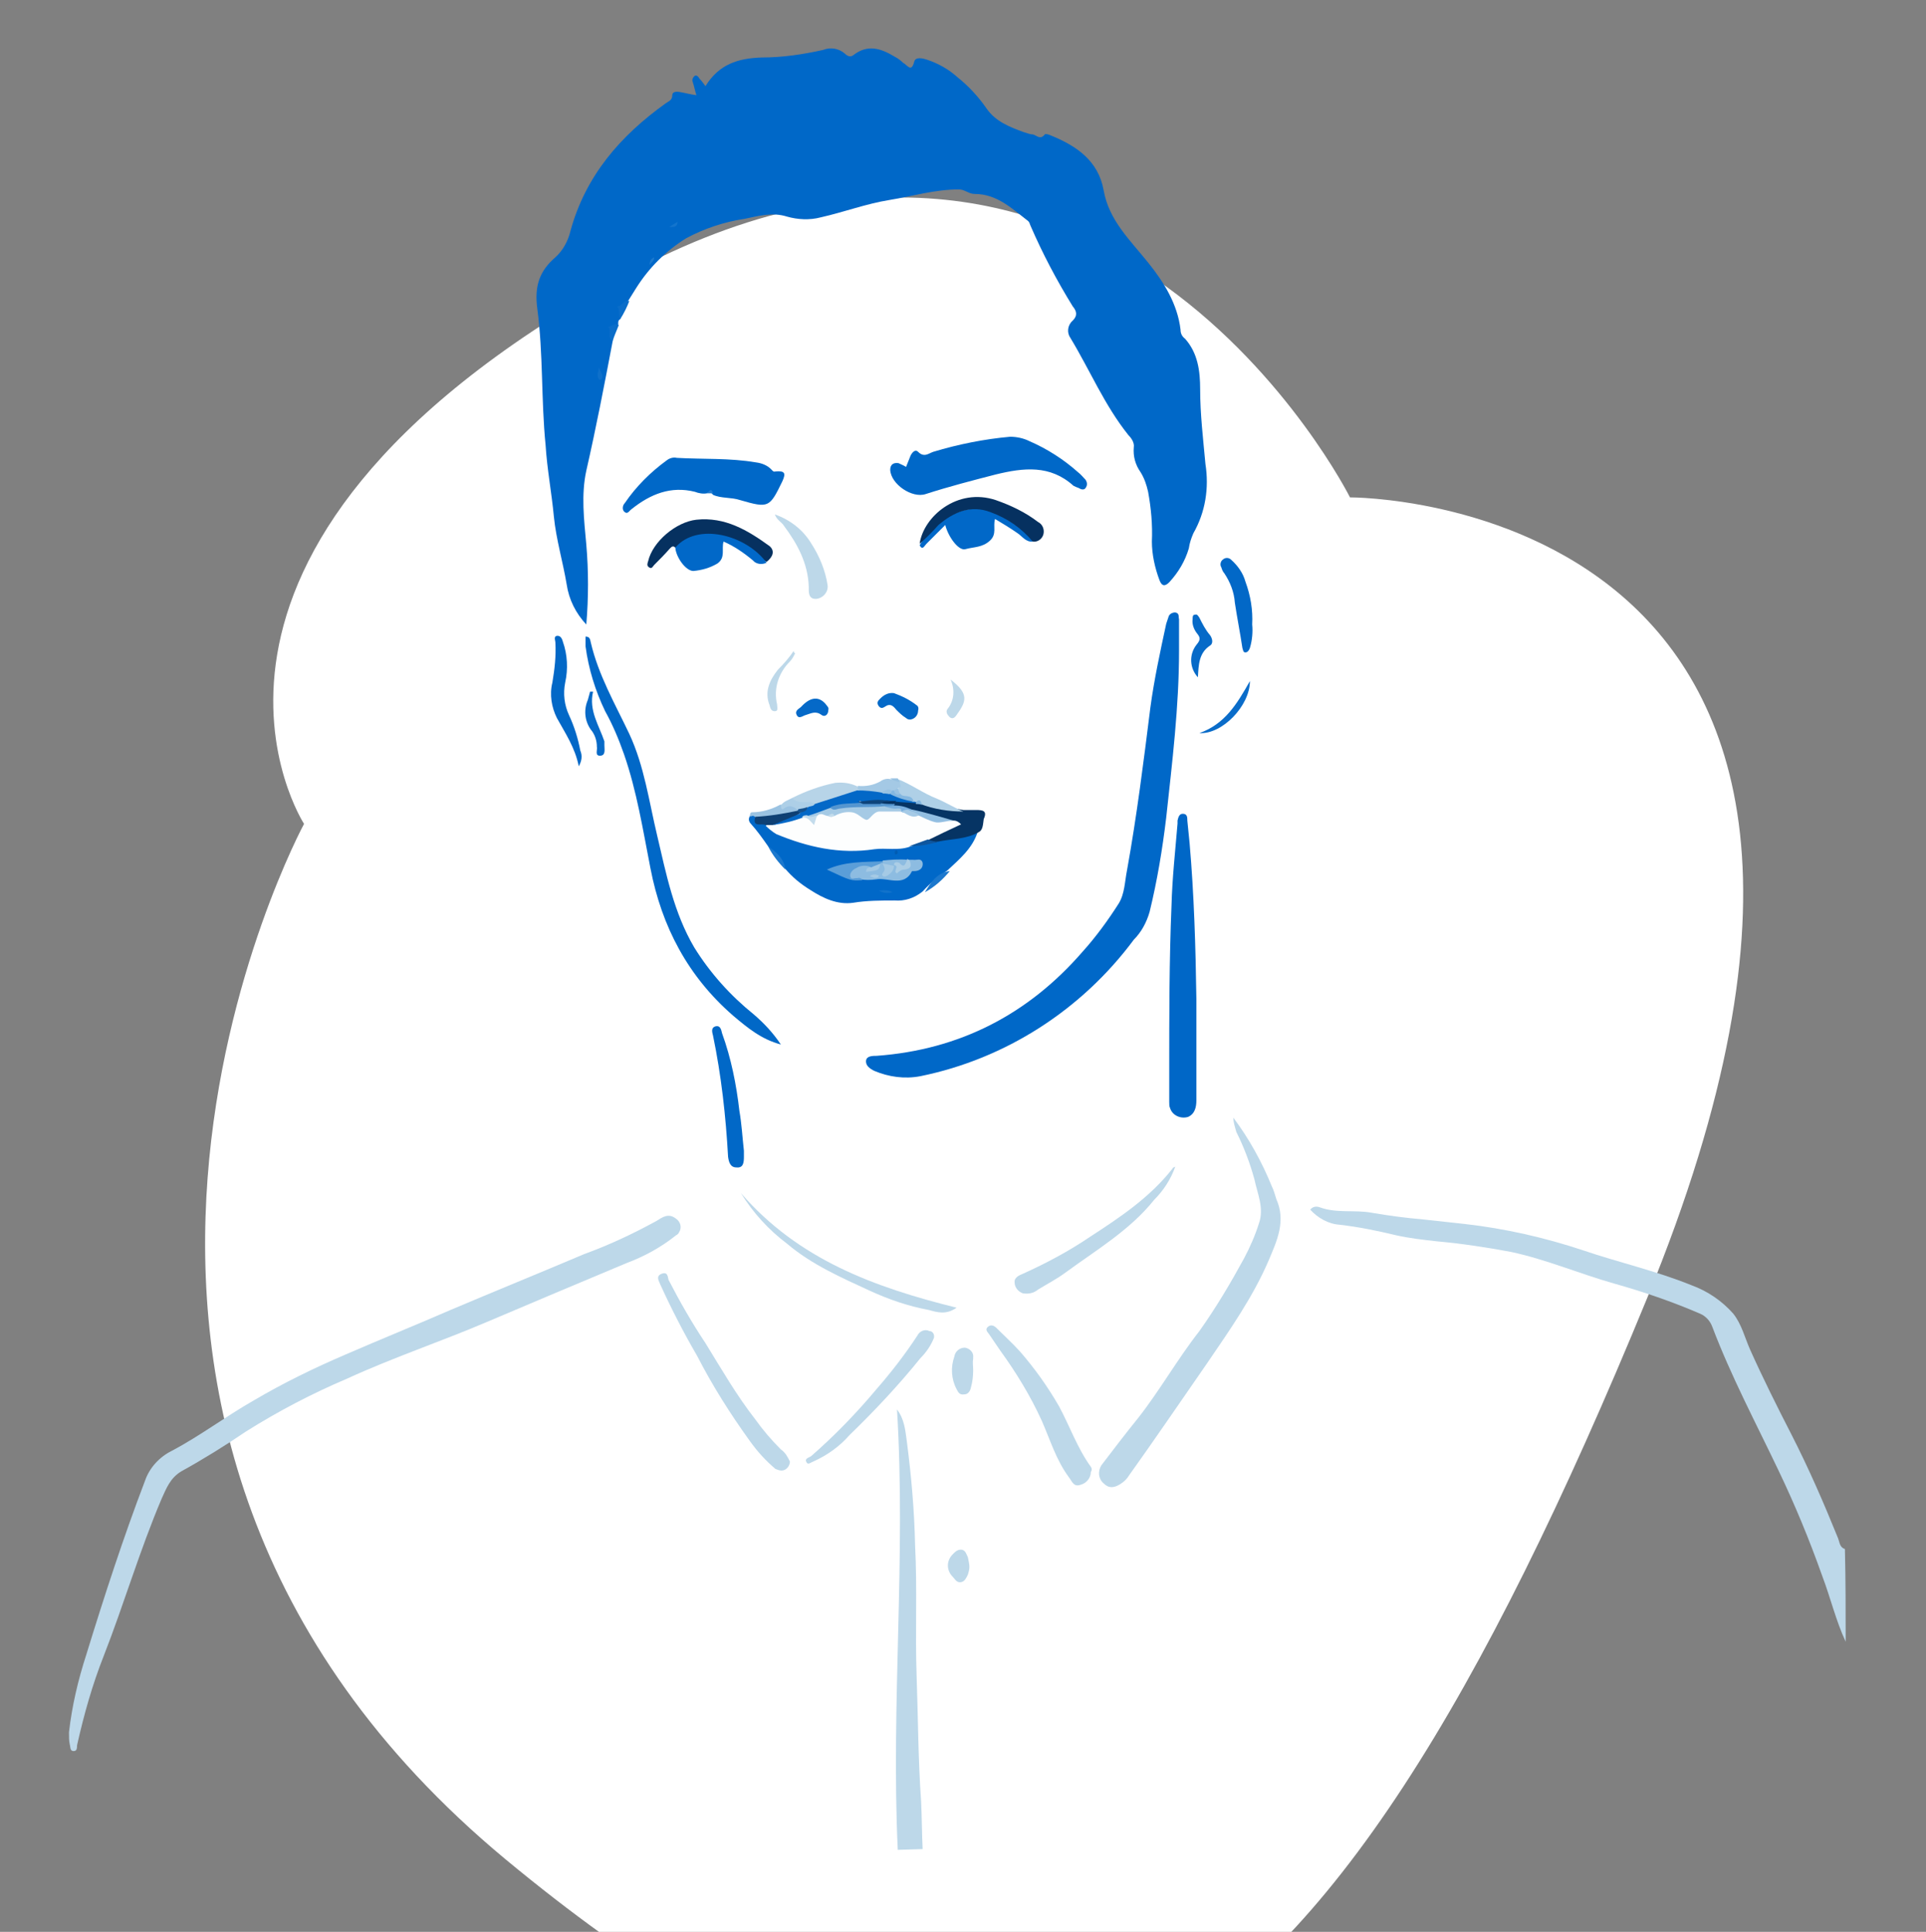 <?xml version="1.0" encoding="utf-8"?>
<!-- Generator: Adobe Illustrator 24.1.0, SVG Export Plug-In . SVG Version: 6.00 Build 0)  -->
<svg version="1.1" id="Layer_1" xmlns="http://www.w3.org/2000/svg" xmlns:xlink="http://www.w3.org/1999/xlink" x="0px" y="0px"
	 viewBox="0 0 255.4 256.2" style="enable-background:new 0 0 255.4 256.2;" xml:space="preserve">
<rect x="0" y="0" width="255.4" height="256.2" fill="#808080" stroke="none"/>
<style type="text/css">
	.st0{fill:#FFFFFF;}
	.st1{fill:#BDD8E9;}
	.st2{fill:#0068C8;}
	.st3{fill:#0067C7;}
	.st4{fill:#0168C7;}
	.st5{fill:#063160;}
	.st6{fill:#0168C8;}
	.st7{fill:#0268C7;}
	.st8{fill:#063464;}
	.st9{fill:#B7D4E8;}
	.st10{fill:#AFD0E7;}
	.st11{fill:#0469C8;}
	.st12{fill:#066AC8;}
	.st13{fill:#076AC8;}
	.st14{fill:#0569C8;}
	.st15{fill:#0A6CC9;}
	.st16{fill:#A4C9E5;}
	.st17{fill:#9BC3E2;}
	.st18{fill:#ADCFE7;}
	.st19{fill:#1C78CD;}
	.st20{fill:#0A6DC9;}
	.st21{fill:#1D79CE;}
	.st22{fill:#98C2E2;}
	.st23{fill:#227CCF;}
	.st24{fill:#0E70CA;}
	.st25{fill:#1374CD;}
	.st26{fill:#1C79CE;}
	.st27{fill:#FDFEFE;}
	.st28{fill:#8DBCE1;}
	.st29{fill:#5B9ED8;}
	.st30{fill:#0E4074;}
	.st31{fill:#ACCEE6;}
	.st32{fill:#0E569E;}
	.st33{fill:#1172CB;}
	.st34{fill:#015CB2;}
	.st35{fill:#0368C7;}
	.st36{fill:#92BEE1;}
	.st37{fill:#5596D0;}
	.st38{fill:#78AEDE;}
	.st39{fill:#053161;}
	.st40{fill:#84B7E0;}
	.st41{fill:#15528E;}
	.st42{fill:#A5CAE5;}
	.st43{fill:#A5CAE6;}
	.st44{fill:#C3DCEC;}
	.st45{fill:#0E447B;}
</style>
<g id="testimonial_img2" transform="translate(-1360.582 -207.638)">
	<path id="Path_4256" class="st0" d="M1579,379.8c43.8-106.6-39.4-106.2-39.4-106.2s-32.6-65-97.3-28.8s-41.4,72.1-41.4,72.1
		s-43,79.4,26.7,137.3C1497.5,512.1,1535.2,486.4,1579,379.8z"/>
	<g id="Young-Man-Portrait" transform="translate(1345.23 175.06)">
		<path id="Path_35705" class="st1" d="M260.1,250.3c-1.3-2.8-2-5.8-3.1-8.7c-1.7-4.8-3.6-9.4-5.8-14c-3-6.3-6.3-12.5-8.8-19.1
			c-0.3-0.8-0.9-1.4-1.6-1.7c-3.7-1.6-7.5-2.9-11.4-4c-4.6-1.3-9-3.2-13.7-4.2c-3.2-0.6-6.5-1.1-9.8-1.4c-1.8-0.2-3.6-0.4-5.4-0.8
			c-2.5-0.6-4.9-1.1-7.5-1.4c-1.5-0.1-2.9-0.9-3.9-2c0.3-0.4,0.8-0.5,1.3-0.3c2.2,0.8,4.6,0.3,6.8,0.7c2.3,0.4,4.6,0.7,6.9,0.9
			c1.8,0.2,3.7,0.4,5.5,0.6c5.3,0.6,10.6,1.8,15.7,3.5c4.7,1.6,9.6,2.7,14.3,4.6c2.2,0.8,4.1,2.1,5.6,3.8c1.1,1.4,1.5,3.1,2.2,4.7
			c1.7,3.8,3.6,7.6,5.5,11.3c2.3,4.5,4.3,9.1,6.2,13.8c0.2,0.5,0.2,1.2,0.9,1.4C260.1,242.2,260.1,246.2,260.1,250.3z"/>
		<path id="Path_35706" class="st1" d="M134.4,277.9c-0.9-19.5,1.1-38.9-0.1-58.4c1,1.3,1.1,2.8,1.3,4.2c0.6,4.6,1,9.2,1.1,13.8
			c0.3,5.8,0,11.6,0.2,17.3c0.2,5.5,0.2,11.1,0.6,16.7c0.1,2.1,0.1,4.3,0.2,6.3L134.4,277.9z"/>
		<path id="Path_35707" class="st2" d="M97.6,74.9c-0.4,0.2-0.2,0.6-0.3,0.9c-1.2,0.3-0.8,1.3-0.7,2c-1.1,5.8-2.2,11.5-3.5,17.2
			c-0.7,3.2-0.3,6.5,0,9.8c0.3,3.5,0.3,7,0,10.6c-1.4-1.5-2.3-3.3-2.6-5.3c-0.5-3-1.4-6-1.7-9c-0.3-3.2-0.9-6.3-1.1-9.5
			c-0.6-6-0.3-12.1-1.1-18.1c-0.4-3,0.3-5,2.4-6.8c1-0.9,1.7-2.2,2-3.5c2-7.3,6.6-12.6,12.6-16.9c0.4-0.3,0.9-0.4,0.9-1.1
			c0-0.5,0.6-0.5,1.1-0.4c0.6,0.1,1.3,0.3,2.1,0.4c-0.2-0.6-0.3-1.2-0.5-1.8c-0.1-0.2,0-0.5,0.2-0.7c0.3-0.3,0.6,0.1,0.7,0.3
			c0.3,0.3,0.5,0.6,0.8,1c1.8-2.9,4.3-3.7,7.5-3.8c2.7,0,5.4-0.4,8.1-1c1-0.4,2.1-0.2,2.9,0.5c0.3,0.3,0.7,0.5,1.1,0.2
			c1.9-1.5,3.7-0.9,5.5,0.2c0.4,0.2,0.8,0.5,1.1,0.8c0.6,0.3,1.1,1.4,1.5-0.2c0.2-0.6,1.1-0.4,1.7-0.2c1.5,0.5,2.9,1.3,4,2.3
			c1.5,1.2,2.8,2.6,3.9,4.2c1.2,1.7,3,2.4,4.9,3.1c0.4,0.1,0.8,0.3,1.2,0.3c0.5,0.1,1,0.8,1.6,0c0.1-0.1,0.5,0,0.7,0.1
			c3.5,1.4,6.4,3.4,7.1,7.3c0.7,4,3.5,6.6,5.9,9.6c2.1,2.6,3.9,5.5,4.3,8.9c0,0.5,0.2,0.9,0.6,1.2c1.7,1.9,2,4.3,2,6.7
			c0,3.3,0.4,6.6,0.7,9.9c0.5,3.2,0,6.4-1.6,9.2c-0.3,0.7-0.5,1.3-0.6,2c-0.5,1.7-1.4,3.2-2.6,4.5c-0.6,0.6-1,0.5-1.3-0.3
			c-0.6-1.6-1-3.4-1-5.1c0.1-2.2-0.1-4.4-0.5-6.6c-0.2-0.9-0.5-1.8-1-2.6c-0.7-1-1-2.1-0.9-3.3c0.1-0.6-0.3-1.2-0.7-1.6
			c-3.2-4-5.1-8.6-7.7-12.9c-0.5-0.7-0.4-1.7,0.3-2.3c0.7-0.7,0.5-1.3,0-1.9c-2.1-3.4-4-7-5.6-10.7c-0.1-0.2-0.1-0.4-0.3-0.6
			c-2.1-1.6-4.1-3.6-7.1-3.6c-0.8,0-1.3-0.6-2.1-0.6c-3.2,0-6.1,0.9-9.2,1.4c-3.1,0.5-6,1.6-9.1,2.3c-1.5,0.4-3.1,0.3-4.5-0.1
			c-1.9-0.6-3.7-0.1-5.6,0.3c-2.7,0.4-5.4,1.3-7.8,2.6c-2.7,1.7-4.9,3.9-6.6,6.6c-0.3,0.5-0.7,1.1-1,1.6
			C97.8,73.3,97.8,73.3,97.6,74.9z"/>
		<path id="Path_35708" class="st1" d="M24.5,262.3c0.4-3.5,1.2-6.9,2.3-10.3c2.4-7.8,4.9-15.5,7.8-23.1c0.6-1.7,1.9-3.1,3.5-3.9
			c3.8-2,7.2-4.6,10.9-6.7c3.9-2.3,8-4.3,12.2-6.1c4.6-2,9.3-3.9,13.9-5.9c5.9-2.5,11.8-4.9,17.7-7.4c3.3-1.2,6.5-2.7,9.6-4.4
			c0.8-0.5,1.6-1.1,2.6-0.3c0.6,0.4,0.8,1.2,0.4,1.8c-0.1,0.2-0.2,0.3-0.4,0.4c-2,1.6-4.2,2.8-6.6,3.7c-6.2,2.6-12.4,5.2-18.5,7.8
			c-6.1,2.6-12.4,4.7-18.5,7.5c-4.7,2-9.1,4.3-13.4,7c-2.8,1.9-5.7,3.7-8.6,5.3c-1.5,0.9-2,2.3-2.6,3.6c-2.9,6.8-5,14-7.7,20.9
			c-1.5,3.8-2.6,7.7-3.5,11.7c-0.1,0.3,0.1,0.9-0.5,0.9c-0.5,0-0.4-0.6-0.5-0.9C24.5,263.4,24.5,263,24.5,262.3z"/>
		<path id="Path_35709" class="st2" d="M171.7,118.9c0,7.4-0.9,14.7-1.7,22.1c-0.5,4.2-1.2,8.4-2.2,12.5c-0.4,1.4-1.1,2.7-2.1,3.7
			c-6.9,9.3-17,15.8-28.3,18.1c-2.1,0.4-4.2,0.1-6.1-0.7c-0.6-0.3-1.2-0.7-1.1-1.4c0.1-0.6,0.9-0.6,1.4-0.6
			c11-0.8,20.1-5.5,27.3-13.8c1.8-2,3.4-4.2,4.8-6.4c0.8-1.3,0.8-2.9,1.1-4.4c1.3-7.2,2.2-14.4,3.1-21.6c0.5-3.7,1.3-7.4,2.1-11.1
			c0.1-0.3,0.2-0.6,0.3-0.9c0.1-0.4,0.5-0.6,0.9-0.6c0.6,0.1,0.4,0.6,0.5,0.9C171.7,116.1,171.7,117.5,171.7,118.9z"/>
		<path id="Path_35710" class="st1" d="M178.9,180.8c2.1,2.8,3.8,5.9,5.1,9.1c0.3,0.6,0.4,1.1,0.6,1.7c1.3,2.9,0.1,5.5-1,8.1
			c-2.1,4.9-5.2,9.3-8.2,13.7c-3.4,4.9-6.8,9.9-10.3,14.8c-0.3,0.5-0.7,0.9-1.2,1.2c-0.8,0.5-1.5,0.6-2.2-0.1
			c-0.7-0.6-0.8-1.6-0.3-2.4c0,0,0,0,0,0c1.6-2.1,3.2-4.2,4.9-6.3c2.9-3.7,5.2-7.8,8.1-11.5c2.2-3.1,4.1-6.3,5.9-9.6
			c0.8-1.5,1.5-3.1,2-4.7c0.7-2-0.2-3.9-0.6-5.8c-0.6-2.2-1.4-4.3-2.4-6.3C179.1,182,178.9,181.4,178.9,180.8z"/>
		<path id="Path_35711" class="st2" d="M117.2,144.8c-0.7-1-1.4-2-2.3-3c-0.2-0.2-0.3-0.5-0.2-0.8c0.2-0.6,0.5-0.4,0.8-0.1
			c0.1,0.9,0.9,0.7,1.4,1c4.2,2.6,9.1,3.6,13.9,2.9c1.6-0.2,3.2,0.1,4.8-0.3c1.4-0.1,2.7-0.3,4-0.6c1.8-0.4,3.6-0.7,5.4-1
			c-0.7,2.2-2.4,3.6-4,5.1c-1.2,0.8-2.3,1.7-3.3,2.8c-1.1,0.9-2.4,1.3-3.7,1.2c-1.8,0-3.7,0-5.5,0.3c-2.1,0.3-4-0.6-5.7-1.7
			c-1.3-0.8-2.4-1.7-3.4-2.9C118.9,146.7,118.1,145.7,117.2,144.8z"/>
		<path id="Path_35712" class="st3" d="M174,165.1v13.4c0,0.9-0.2,1.8-1.1,2.2c-1,0.3-2.1-0.2-2.4-1.2c-0.1-0.2-0.1-0.5-0.1-0.8
			c0-1.4,0-2.8,0-4.2c0-7.3,0-14.6,0.3-21.8c0.1-3.7,0.5-7.3,0.8-10.9c0-0.1,0-0.3,0-0.4c0.1-0.4,0.2-0.9,0.7-0.9
			c0.6,0,0.6,0.5,0.6,0.9c0.1,1,0.2,2,0.3,3C173.7,151.3,173.9,158.2,174,165.1z"/>
		<path id="Path_35713" class="st2" d="M135.5,94.5c0.2-0.5,0.4-1,0.6-1.5c0.2-0.4,0.6-0.9,1-0.5c0.8,0.8,1.4,0.2,2,0
			c3.3-1,6.8-1.7,10.2-2c0.9,0,1.8,0.2,2.6,0.6c2.3,1,4.5,2.4,6.4,4.1c0.4,0.3,0.7,0.7,1,1c0.2,0.3,0.3,0.7,0,1.1
			c-0.2,0.3-0.6,0.2-0.9,0c-0.3-0.1-0.5-0.2-0.7-0.3c-3.1-2.8-6.6-2.4-10.3-1.5c-3.1,0.8-6.2,1.6-9.3,2.6c-1.8,0.6-4.6-1.3-4.7-3.2
			c0-0.7,0.4-1,1.1-0.9C134.9,94.2,135.2,94.3,135.5,94.5z"/>
		<path id="Path_35714" class="st4" d="M118.9,171.1c-2.6-0.7-4.4-2.2-6.3-3.8c-6-5.2-9.5-11.8-11-19.6c-1-5.1-1.8-10.2-3.5-15.1
			c-0.7-2-1.5-3.9-2.5-5.7c-1.3-2.7-2.2-5.6-2.6-8.6c0-0.4,0-0.9,0-1.3c0.6,0,0.6,0.4,0.7,0.8c1,4.3,3.2,8.1,5.1,12.1
			c2,4.3,2.6,8.9,3.7,13.5c1.2,5.1,2.2,10.2,4.9,14.8c2.1,3.4,4.8,6.4,7.9,8.9C116.7,168.3,117.9,169.6,118.9,171.1z"/>
		<path id="Path_35715" class="st2" d="M109.1,98c-0.5,0.1-1.1,0-1.6-0.2c-3.2-0.8-5.9,0.3-8.4,2.3c-0.3,0.2-0.5,0.7-0.9,0.4
			s-0.3-0.9,0-1.2c1.5-2.2,3.4-4.1,5.6-5.7c0.4-0.3,0.9-0.4,1.3-0.3c3.5,0.2,7,0,10.5,0.6c0.8,0.1,1.5,0.4,2,0.9
			c0.2,0.2,0.3,0.4,0.6,0.3c1.2-0.1,1.4,0.2,0.9,1.3c-1.7,3.5-1.8,3.6-5.6,2.5c-1.2-0.4-2.5-0.2-3.6-0.7
			C109.6,97.8,109.4,97.8,109.1,98z"/>
		<path id="Path_35716" class="st1" d="M160,227.8c0,0.8-0.6,1.5-1.4,1.7c-0.9,0.3-1.1-0.5-1.5-1c-1.7-2.3-2.5-5-3.6-7.5
			c-1.5-3.3-3.4-6.4-5.5-9.3c-0.5-0.7-1-1.5-1.5-2.2c-0.2-0.3-0.6-0.6-0.1-1c0.4-0.3,0.8-0.1,1.1,0.2c1,1,2.1,2,3.1,3.1
			c2,2.3,3.7,4.7,5.2,7.3c1.4,2.6,2.4,5.5,4.2,8C160.1,227.2,160.2,227.5,160,227.8z"/>
		<path id="Path_35717" class="st1" d="M120.1,226.4c0,0.6-0.5,1.2-1.1,1.2c-0.3,0-0.5-0.1-0.8-0.2c-1.3-1.1-2.4-2.3-3.4-3.7
			c-2.6-3.6-5-7.4-7-11.3c-1.8-3.1-3.4-6.2-4.9-9.5c-0.2-0.5-0.6-1.1,0.2-1.4c0.8-0.3,0.8,0.4,0.9,0.8c1.5,2.9,3.1,5.7,4.9,8.4
			c2.1,3.4,4.1,6.9,6.6,10.1c1,1.4,2.1,2.7,3.4,4C119.5,225.2,119.8,225.8,120.1,226.4z"/>
		<path id="Path_35718" class="st1" d="M171.2,187.3c-0.6,1.7-1.6,3.2-2.8,4.4c-3.2,4-7.6,6.6-11.7,9.6c-1.2,0.9-2.4,1.5-3.7,2.3
			c-0.6,0.5-1.3,0.6-2,0.5c-0.6-0.2-1.1-0.8-1.1-1.4c-0.1-0.7,0.6-1,1.1-1.2c3.1-1.4,6.1-3,8.9-4.9c4-2.6,7.9-5.2,10.9-9
			C170.9,187.4,171,187.4,171.2,187.3z"/>
		<path id="Path_35719" class="st1" d="M139.2,210c-0.4,1-1,1.9-1.8,2.7c-2.9,3.6-6.1,7-9.4,10.2c-1.3,1.5-3,2.7-4.8,3.5
			c-0.3,0.1-0.7,0.5-0.9,0.1c-0.3-0.5,0.3-0.6,0.6-0.8c3.1-2.7,6-5.7,8.6-8.8c2-2.3,3.8-4.6,5.5-7.2c0.3-0.6,1-0.9,1.6-0.6
			C139,209.1,139.3,209.5,139.2,210z"/>
		<path id="Path_35720" class="st4" d="M114,185.2v0.8c0,0.8-0.1,1.5-1,1.4c-0.8,0-1-0.7-1.1-1.4c-0.3-5.4-0.9-10.8-2-16.1
			c-0.1-0.4-0.3-1,0.3-1.2c0.7-0.2,0.8,0.5,0.9,0.9c1.2,3.3,1.9,6.8,2.3,10.3C113.7,181.6,113.8,183.4,114,185.2
			C114,185.2,114,185.2,114,185.2z"/>
		<path id="Path_35721" class="st5" d="M104.9,105.2c-0.3-0.3-0.5-0.1-0.7,0.1c-0.7,0.8-1.4,1.5-2.1,2.2c-0.2,0.2-0.3,0.6-0.7,0.3
			c-0.3-0.2-0.2-0.5-0.1-0.8c0.6-2.6,3.7-5.2,6.4-5.5c3.8-0.4,6.8,1.4,9.7,3.5c0.7,0.6,0.5,1.4-0.4,2.1c-0.8-0.5-1.6-1-2.2-1.7
			c-1.8-1.3-3.9-1.9-6.1-1.7c-0.9,0-1.8,0.4-2.6,1C105.7,105,105.4,105.4,104.9,105.2z"/>
		<path id="Path_35722" class="st1" d="M142.2,206c-1.4,1-2.6,0.6-3.7,0.3c-2.7-0.5-5.3-1.4-7.7-2.5c-3.9-1.8-7.8-3.5-11.1-6.3
			c-2.4-1.8-4.5-4.1-6.1-6.7C121.2,199.6,131.3,203.3,142.2,206z"/>
		<path id="Path_35723" class="st6" d="M152.3,104.4c-0.9,0.1-1.4-0.7-2-1.1c-1-0.7-2-1.3-3-1.9c-0.3,1,0.3,2-0.7,2.9
			s-2.1,0.8-3.2,1.1c-0.9,0.3-2.3-1.6-2.7-3.2c-0.9,0.9-1.7,1.7-2.5,2.5c-0.3,0.3-0.5,0.9-0.9,0.2c1.1-2,2.9-3.6,5.1-4.4
			c1.8-0.7,3.8-0.6,5.5,0.4c1.2,0.6,2.3,1.4,3.4,2.2C151.7,103.2,152.4,103.6,152.3,104.4z"/>
		<path id="Path_35724" class="st5" d="M152.3,104.4c-1.5-1.8-3.4-3.1-5.6-3.9c-2.6-1-4.9,0-6.9,1.7c-0.8,0.9-1.6,1.7-2.5,2.5
			c0.5-3.6,5-7.5,10.1-5.8c2,0.7,3.9,1.6,5.6,2.9c0.6,0.3,0.9,1,0.7,1.7C153.5,104.1,152.9,104.5,152.3,104.4z"/>
		<path id="Path_35725" class="st6" d="M104.9,105.2c2.9-3.4,9.4-1.7,12.1,2c-0.6,0.3-1.4,0.2-1.8-0.3c-1.2-1-2.5-1.9-3.9-2.5
			c-0.3,1,0.3,2.1-0.8,2.9c-1,0.6-2.1,0.9-3.2,1C106.3,108.3,105,106.5,104.9,105.2z"/>
		<path id="Path_35726" class="st7" d="M92.1,134.2c-0.5-2.5-1.8-4.4-2.9-6.4c-0.7-1.4-1-3.1-0.6-4.7c0.3-1.8,0.5-3.5,0.4-5.3
			c0-0.3-0.3-0.9,0.3-0.9c0.4,0,0.6,0.4,0.7,0.8c0.6,1.7,0.7,3.6,0.3,5.4c-0.3,1.5-0.1,3,0.5,4.3c0.7,1.5,1.2,3.1,1.5,4.7
			C92.6,132.8,92.5,133.5,92.1,134.2z"/>
		<path id="Path_35727" class="st7" d="M181.4,115.4c0.1,1,0,2.1-0.3,3.1c-0.1,0.3-0.3,0.6-0.6,0.6c-0.3,0-0.3-0.3-0.4-0.6
			c-0.3-2-0.7-4-1-6c-0.1-1.4-0.6-2.7-1.4-3.9c-0.2-0.2-0.3-0.5-0.4-0.8c-0.2-0.3-0.1-0.8,0.2-1c0.3-0.3,0.8-0.3,1.1,0
			c0.9,0.8,1.6,1.8,1.9,2.9C181.2,111.6,181.5,113.5,181.4,115.4z"/>
		<path id="Path_35728" class="st8" d="M145.2,142.9c-1.7,1-3.6,0.9-5.5,1.3c-0.4,0.2-0.9,0.1-1.3-0.1c-0.2-0.6,0.3-0.7,0.7-0.9
			c0.9-0.4,1.7-0.9,2.6-1.3c0.5-0.3-0.1-0.3-0.2-0.4c-1.8-0.5-3.6-0.9-5.4-1.4c-0.7-0.3-1.5-0.3-2.3-0.6c-0.1-0.1-0.2-0.2-0.1-0.4
			c0.1-0.2,0.2-0.4,0.4-0.5c0.9-0.3,1.7,0.1,2.5,0.1c0.3,0,0.6,0,0.9,0.1c1.9,0.4,3.7,0.9,5.6,1.2c0.6,0,1.2,0,1.7,0
			c0.9,0,1.5,0.1,1,1.2C145.7,141.9,145.7,142.6,145.2,142.9z"/>
		<path id="Path_35729" class="st1" d="M118.1,100.8c2,0.7,3.7,2,4.8,3.8c1.1,1.7,1.9,3.6,2.2,5.6c0.1,0.9-0.6,1.7-1.5,1.8
			c0,0-0.1,0-0.1,0c-1,0-0.9-1-0.9-1.6c-0.1-3.1-1.5-5.7-3.3-8.1C119,101.8,118.4,101.6,118.1,100.8z"/>
		<path id="Path_35730" class="st1" d="M144.4,214.3c0,0.8-0.1,1.6-0.3,2.3c-0.1,0.5-0.4,0.9-0.9,0.9c-0.6,0.1-0.8-0.3-1-0.7
			c-0.7-1.3-0.8-2.9-0.3-4.3c0.1-0.7,0.7-1.2,1.4-1.2c0.7,0.1,1.2,0.7,1.1,1.3c0,0.1,0,0.1,0,0.2
			C144.3,213.3,144.4,213.7,144.4,214.3z"/>
		<path id="Path_35731" class="st9" d="M120.4,138.4c1.8-0.9,3.7-1.6,5.7-2c1-0.1,2,0,3,0.5c0.1,0.2,0.1,0.4,0,0.6
			c-1.8,0.8-3.6,1.5-5.5,2c-0.8-0.1-1.6-0.2-2.5-0.2C120.7,139.3,120.4,138.8,120.4,138.4z"/>
		<path id="Path_35732" class="st10" d="M143.1,140.2c-1.9,0-3.9-0.3-5.7-1c-0.2-0.3-0.5-0.3-0.8-0.2c-0.1,0-0.2,0-0.3-0.1
			c-0.5-0.5-1.3-0.4-1.7-0.9c-0.2-0.2-0.3-0.5-0.3-0.8c0.6-0.2,0.1-0.5,0.1-0.7c-0.1-0.2-0.1-0.4,0-0.6c1.8,0.7,3.4,1.9,5.2,2.6
			C140.8,139,141.9,139.7,143.1,140.2z"/>
		<path id="Path_35733" class="st11" d="M137.1,126.8c0,0.6-0.4,1.1-1,1.2c-0.2,0-0.4,0-0.6-0.2c-0.5-0.3-0.9-0.7-1.3-1.1
			c-0.4-0.5-0.8-0.9-1.5-0.4c-0.3,0.2-0.6,0.3-0.9-0.2c-0.2-0.4,0-0.6,0.3-0.9c0.5-0.5,1.1-0.8,1.8-0.7c1.1,0.4,2.1,0.9,3,1.6
			C137.1,126.2,137.2,126.5,137.1,126.8C137.1,126.7,137.1,126.7,137.1,126.8z"/>
		<path id="Path_35734" class="st12" d="M174.2,122.4c-1.1-1.2-1.2-3-0.2-4.3c0.5-0.6,0.6-0.9,0.1-1.5c-0.4-0.5-0.7-1.2-0.6-1.9
			c0-0.3,0-0.6,0.3-0.6c0.3-0.1,0.4,0.1,0.6,0.4c0.4,0.8,0.8,1.6,1.4,2.3c0.3,0.4,0.5,1.1,0,1.4
			C174.3,119.2,174.3,120.8,174.2,122.4z"/>
		<path id="Path_35735" class="st1" d="M143.9,240.4c0,0.3-0.1,0.7-0.2,1c-0.2,0.4-0.4,0.9-0.9,1c-0.6,0.1-0.8-0.4-1.1-0.7
			c-0.8-0.8-0.9-2-0.1-2.9c0.3-0.3,0.7-0.8,1.3-0.7c0.5,0.1,0.6,0.6,0.8,1C143.8,239.6,143.9,240,143.9,240.4z"/>
		<path id="Path_35736" class="st13" d="M94,124.3c-0.6,2.5,0.8,4.5,1.5,6.6c0,0.2,0,0.3,0,0.5c0,0.6,0.2,1.4-0.6,1.4
			c-0.7,0-0.3-0.8-0.4-1.2c0-0.7-0.2-1.4-0.6-2c-1-1.2-1.2-2.8-0.6-4.2c0.1-0.4,0.2-0.7,0.3-1.1C93.7,124.3,93.9,124.3,94,124.3z"/>
		<path id="Path_35737" class="st14" d="M125.2,126.7c0,0.7-0.5,1-0.9,0.7c-0.8-0.6-1.4-0.2-2.1,0c-0.4,0.1-0.9,0.6-1.2,0
			c-0.3-0.6,0.3-0.8,0.6-1.1c1.2-1.3,2.3-1.4,3.2-0.4C125,126.2,125.3,126.4,125.2,126.7z"/>
		<path id="Path_35738" class="st1" d="M120.8,119.2c-0.2,0.4-0.4,0.8-0.7,1.1c-1.5,1.5-2.2,3.6-1.7,5.7c0,0.4,0.2,0.9-0.3,0.9
			s-0.6-0.4-0.7-0.8c-0.7-1.8,0-3.3,1.1-4.7c0.8-0.8,1.5-1.6,2.1-2.5C120.6,119.1,120.7,119.2,120.8,119.2z"/>
		<path id="Path_35739" class="st15" d="M181.1,122.9c0,3.3-3.7,7.1-6.7,6.9C177.8,128.6,179.4,125.9,181.1,122.9z"/>
		<path id="Path_35740" class="st1" d="M141.4,122.7c2.5,1.9,2.1,2.9,0.8,4.7c-0.2,0.3-0.5,0.6-0.9,0.3c-0.3-0.3-0.6-0.7-0.3-1.1
			C141.9,125.5,142,124,141.4,122.7z"/>
		<path id="Path_35741" class="st16" d="M134.7,136.3c-0.1,0.3,0.4,0.7-0.3,0.8c-0.1,0.2-0.3,0.4-0.5,0.5c-0.1,0-0.2,0-0.3,0
			c-0.6-0.2-1,0.4-1.6,0.3c-1-0.3-2,0-2.9-0.6v-0.5c1.1,0.1,2.1-0.1,3-0.6c0.4-0.3,0.9-0.4,1.3-0.3
			C133.8,135.9,134.3,136.1,134.7,136.3z"/>
		<path id="Path_35742" class="st17" d="M115.5,140.9c-0.3-0.2-0.5-0.1-0.7,0c0-0.3,0-0.6,0.3-0.6c1.3,0,2.6-0.4,3.7-1
			c0.9,0,2-0.8,2.4,0.7c0,0.1-0.1,0.2-0.3,0.3c-1.4,0.5-2.8,0.7-4.3,0.9C116.3,141.4,115.8,141.2,115.5,140.9z"/>
		<path id="Path_35743" class="st18" d="M121.2,140c-0.6-0.4-1.1-0.8-1.9-0.2c-0.3,0.3-0.4-0.1-0.4-0.4c0.4-0.6,1-0.7,1.5-1
			c0.9,1,2.1,0.2,3.1,0.8c0,0.7-0.6,0.5-0.9,0.7C122,140,121.6,140.2,121.2,140z"/>
		<path id="Path_35744" class="st19" d="M138,150.9c0.8-1.3,1.6-2.6,3.3-2.8C140.4,149.2,139.3,150.2,138,150.9z"/>
		<path id="Path_35745" class="st20" d="M96.6,77.8c-0.8-0.4-0.1-1.4-0.6-1.9c0.5,0,0.9-0.6,1.4-0.2C97.1,76.5,96.8,77.1,96.6,77.8z
			"/>
		<path id="Path_35746" class="st21" d="M117.2,144.8c1.1,0.8,2.1,1.6,2.3,3.1C118.6,147,117.8,146,117.2,144.8z"/>
		<path id="Path_35747" class="st20" d="M97.6,74.9c-0.3-0.5,0-1.2-0.4-1.7c0.7,0,0.8-0.9,1.6-0.7C98.5,73.3,98.1,74.1,97.6,74.9z"
			/>
		<path id="Path_35748" class="st22" d="M134.7,136.3c-0.5-0.1-0.9-0.2-1.3-0.5h1C134.5,136,134.6,136.2,134.7,136.3z"/>
		<path id="Path_35749" class="st23" d="M109.1,98c0.3-0.3,0.6-0.8,0.8,0C109.6,98,109.4,98,109.1,98z"/>
		<path id="Path_35750" class="st24" d="M94.8,81.3c0.1,0.6,0.7,1,0.3,1.6c0,0-0.3,0.1-0.3,0C94.4,82.4,94.7,81.9,94.8,81.3z"/>
		<path id="Path_35751" class="st25" d="M104.1,62.7c0.4-0.3,0.8-0.5,1.1-0.7C105.2,62.7,104.7,62.7,104.1,62.7z"/>
		<path id="Path_35752" class="st26" d="M102.1,66.7c0,0.5-0.3,0.6-0.6,1C101.5,67.1,101.7,66.9,102.1,66.7z"/>
		<path id="Path_35753" class="st27" d="M141.8,141.4c0.4,0,0.7,0.2,1,0.5c-1.5,0.7-3,1.4-4.4,2.1c-0.7,0.7-1.6,0.6-2.5,0.9
			c-1.5,0.5-3.1,0.1-4.6,0.3c-4.6,0.7-8.9-0.3-13-2c-0.5-0.3-1-0.7-1.4-1.1c0.2-0.3,0.6-0.3,0.9-0.4c1.3,0,2.4-0.8,3.7-1
			c0.3-0.1,0.7,0,0.9,0.2c0.6,0.6,0.9,0.1,1.1-0.4c0.5-0.5,1-0.3,1.6-0.1c0.3,0.2,0.7,0.2,1,0c1.1-0.7,2.5-0.6,3.6,0.1
			c0.3,0.2,0.6,0.4,0.9,0.1c1.2-1,2.6-0.7,4-0.7c0.1,0,0.2,0,0.3,0.1c0.7,0.4,1.6,0.6,2.4,0.5C138.8,141,140.3,141.4,141.8,141.4z"
			/>
		<path id="Path_35754" class="st28" d="M135.9,146.6c0.2,0,0.3,0,0.5,0c0.5,0.1,1.1-0.3,1.3,0.4c0.1,0.7-0.4,1.1-1.1,1.1
			c-0.1,0-0.2,0-0.3,0c-1.1,2.2-3.2,0.8-4.8,1.1c-0.7,0.1-1.4,0.1-2,0c-0.2-0.1-0.4-0.2-0.6-0.1c-0.4,0-1,0.2-1.1-0.3
			c-0.1-0.5,0.1-1,0.6-1.3c0.7-0.6,1.7-0.7,2.5-0.2c0.1,0.1-0.2,0.4,0.2,0.4c0.5,0,0.7-0.3,0.9-0.7c0.1-0.1,0.2-0.1,0.3-0.2
			c0.1,0,0.2,0.1,0.3,0.1c0.3,0.3,0.4,0.7,0.4,1.1c0.4-0.2,0.5-0.6,0.7-0.9c0.1-0.1,0.2-0.1,0.3-0.2c0.5-0.2,0.2,0.9,1,0.5
			C135.4,147.5,135.8,147.1,135.9,146.6z"/>
		<path id="Path_35755" class="st29" d="M130.9,147.6c-0.6-0.3-1.4-0.3-2,0.1c-0.5,0.2-0.9,0.7-0.8,1.1c0.1,0.5,0.7,0.3,1.1,0.2
			c0.3,0,0.4,0.1,0.5,0.3c-1.5,0.1-1.5,0.1-4.7-1.4c2.4-1.1,4.9-1,7.5-1.1c0.1,0,0.1,0.1,0.1,0.1c0,0,0,0,0,0c0,0,0,0.1-0.1,0.1
			c-0.1,0-0.2,0-0.3,0C131.8,147.5,131.5,147.9,130.9,147.6z"/>
		<path id="Path_35756" class="st30" d="M117.8,142c-0.3,0-0.6,0-0.9,0c-0.6-0.3-1.8,0.4-1.4-1.1c1.9-0.1,3.7-0.4,5.6-0.8
			c0.3-0.1,0.3,0,0.4,0.3C120.3,141.2,119.1,141.7,117.8,142z"/>
		<path id="Path_35757" class="st31" d="M135.9,146.6c0.4,0.7,0.3,1.2-0.6,1.3c-0.4,0-0.7,0.2-1,0.5c-0.6-0.2,0.4-1-0.4-1.1
			c-0.3-0.5,0-0.6,0.4-0.6c0.5,0,1,0.2,1.4-0.2C135.8,146.6,135.9,146.6,135.9,146.6z"/>
		<path id="Path_35758" class="st28" d="M135.7,146.6c-0.3,0.3-0.3,1.3-1.1,0.4c0,0-0.7-0.3-0.7,0.3l0,0c-0.5,0.3-1.1,0.2-1.5-0.3
			l0,0v-0.3C133.4,146.6,134.6,146.5,135.7,146.6z"/>
		<path id="Path_35759" class="st32" d="M135.9,144.8c0.8-0.3,1.7-0.6,2.5-0.9c0.4,0.2,0.9,0.3,1.4,0.3
			C138.5,144.6,137.2,144.8,135.9,144.8z"/>
		<path id="Path_35760" class="st33" d="M131.9,150.7c0.6-0.1,1.3-0.1,1.8,0.2C133.1,151.1,132.4,151,131.9,150.7z"/>
		<path id="Path_35761" class="st34" d="M134.2,145.3c0.1,0.1,0.2,0.2,0.2,0.3c0,0.2-0.1,0.3-0.3,0.3c-0.1,0-0.1-0.2-0.1-0.3
			C133.9,145.5,134.1,145.5,134.2,145.3z"/>
		<path id="Path_35762" class="st35" d="M117.8,142l3.6-1.5c0.2-0.5,0.8-0.4,1-0.8c0.3-0.3,0.8-0.1,1-0.5c1.9-0.6,3.7-1.2,5.6-1.8
			c1.1,0,2.2,0.1,3.3,0.3c0.3,0.3,0.7-0.1,1.1,0.1c1,0.3,2,0.7,3,1.1c0.1,0,0.2,0,0.3,0c0,0,0.1,0.1,0.1,0.1s0,0.1,0,0.1
			c-0.9-0.1-1.7-0.1-2.6-0.2c-0.2,0.1-0.5,0.2-0.8,0.2c-1.4-0.3-2.7,0.1-4-0.3c-0.2,0,0,0.3,0,0.2c0-0.1,0-0.1,0.1-0.1
			c0.3-0.1,0.6-0.1,0.5,0.4c-1.3,0.6-2.8,0.2-4.1,0.7c-1.1,0.3-2.1,0.6-3.2,0.9c-0.3,0-0.6-0.1-0.9,0.1
			C120.5,141.5,119.1,141.8,117.8,142z"/>
		<path id="Path_35763" class="st36" d="M141.8,141.4c-0.9,0-1.9,0.4-2.5,0.2c-0.8-0.2-1.5-0.6-2.2-0.9c-0.5-0.2-1.2,0-1.3-0.8
			c0.1-0.1,0.2-0.1,0.3,0c0,0,0,0,0,0C138.1,140.3,140,140.9,141.8,141.4z"/>
		<path id="Path_35764" class="st37" d="M125.5,139.6c1.4-0.6,2.9-0.4,4.3-0.6c0.7-0.2,1.5-0.3,2.3-0.2c0.6-0.1,1.2,0,1.8,0.3
			c0,0,0.1,0.1,0.1,0.2c-0.3,0.4-0.7,0.3-1.1,0.4c-2.1,0.2-4.3,0-6.3,0.3C126.1,140.1,125.6,140.4,125.5,139.6z"/>
		<path id="Path_35765" class="st38" d="M132.6,139.5c0.5,0,0.9,0,1.4-0.1c0.8,0,1.6,0.2,2.3,0.6c-0.1,0-0.2,0-0.3,0.1
			c-0.3,0.2-0.7,0.3-1,0.2l0,0c-0.5-0.4-1.1-0.1-1.6-0.3C133,139.9,132.6,140,132.6,139.5z"/>
		<path id="Path_35766" class="st39" d="M133.9,139.2c-0.6,0-1.1,0-1.7-0.1c0.3-0.6,0.8-0.3,1.3-0.3c0.3,0,0.5,0,0.7,0L133.9,139.2z
			"/>
		<path id="Path_35767" class="st40" d="M136.8,139.2c0-0.1,0-0.1,0-0.2c0.4-0.5,0.7-0.3,0.8,0.3C137.2,139.2,137,139.2,136.8,139.2
			z"/>
		<path id="Path_35768" class="st40" d="M136.5,138.9c-1.1-0.2-2.1-0.5-3.1-1c0-0.2,0.1-0.4,0.3-0.5h0.3l0.8,0.5
			C135.1,138.4,136.3,137.8,136.5,138.9z"/>
		<path id="Path_35769" class="st22" d="M134.7,137.9c-0.5,0.2-0.7-0.1-0.8-0.5l0.5-0.3L134.7,137.9z"/>
		<path id="Path_35770" class="st22" d="M133.6,137.4c0,0.2-0.1,0.4-0.3,0.5c-0.3-0.1-0.7,0-1-0.3
			C132.8,137.4,133.1,137.1,133.6,137.4z"/>
		<path id="Path_35771" class="st41" d="M122.4,139.6c0,0.7-0.7,0.6-1,0.8c-0.1-0.1-0.2-0.2-0.3-0.3c0,0,0.1-0.1,0.1-0.2
			C121.6,139.8,122,139.8,122.4,139.6z"/>
		<path id="Path_35772" class="st42" d="M132.6,139.5c0.6,0.2,1.2,0.4,1.8,0.3c0.3,0,0.5,0,0.5,0.4c-1,0-1.9,0-2.9,0
			c-0.9,0-1.3,1.2-1.8,1.1c-0.6-0.2-1.1-0.9-1.9-1c-0.8-0.1-1.6,0.1-2.3,0.5c-0.3,0-0.5,0.2-0.8,0c-0.5,0-1-0.6-1.5,0
			c-0.4,0.3-0.9,0.7-1.3,0c1-0.3,2-0.7,3.1-1.1c0.4,0.5,0.9,0.1,1.3,0.1C128.7,139.5,130.7,139.7,132.6,139.5z"/>
		<path id="Path_35773" class="st43" d="M134.9,140.2c0.3-0.2,0.7-0.3,1-0.2c0.4,0.3,1,0.3,1.3,0.7
			C136.3,141.2,135.6,140.5,134.9,140.2z"/>
		<path id="Path_35774" class="st44" d="M122.4,140.7c0.4,0.4,0.9,0.1,1.3,0l-0.4,1.3c-0.5-0.5-0.8-1.1-1.6-1
			C121.8,140.7,122.1,140.7,122.4,140.7z"/>
		<path id="Path_35775" class="st44" d="M125.2,140.7c0.3-0.1,0.5-0.4,0.8,0C125.7,141,125.5,141,125.2,140.7z"/>
		<path id="Path_35776" class="st42" d="M132.4,147.1l1.5,0.3c0,0.4-0.2,0.8-0.6,1.1c-0.2,0.2-0.6,0.4-0.8,0.3
			c-0.4-0.2,0-0.5,0.1-0.7C132.8,147.7,132.5,147.4,132.4,147.1z"/>
		<path id="Path_35777" class="st16" d="M130.9,147.6c0.4-0.2,0.8-0.3,1.2-0.5c-0.2,0.9-0.2,0.9-1.9,1.1
			C130.2,147.7,130.5,147.6,130.9,147.6z"/>
		<path id="Path_35778" class="st42" d="M130.7,148.8c0.3-0.3,0.8-0.3,1.2-0.1c-0.1,0.3-0.3,0.3-0.6,0.3
			C131.1,148.9,131,148.9,130.7,148.8z"/>
		<path id="Path_35779" class="st45" d="M133.4,138.9c-0.4,0.1-0.9-0.1-1.3,0.3c-0.8,0-1.6,0-2.3,0c-0.2-0.1-0.5-0.2-0.7-0.3
			C130.5,138.8,132,138.4,133.4,138.9z"/>
	</g>
</g>
</svg>
